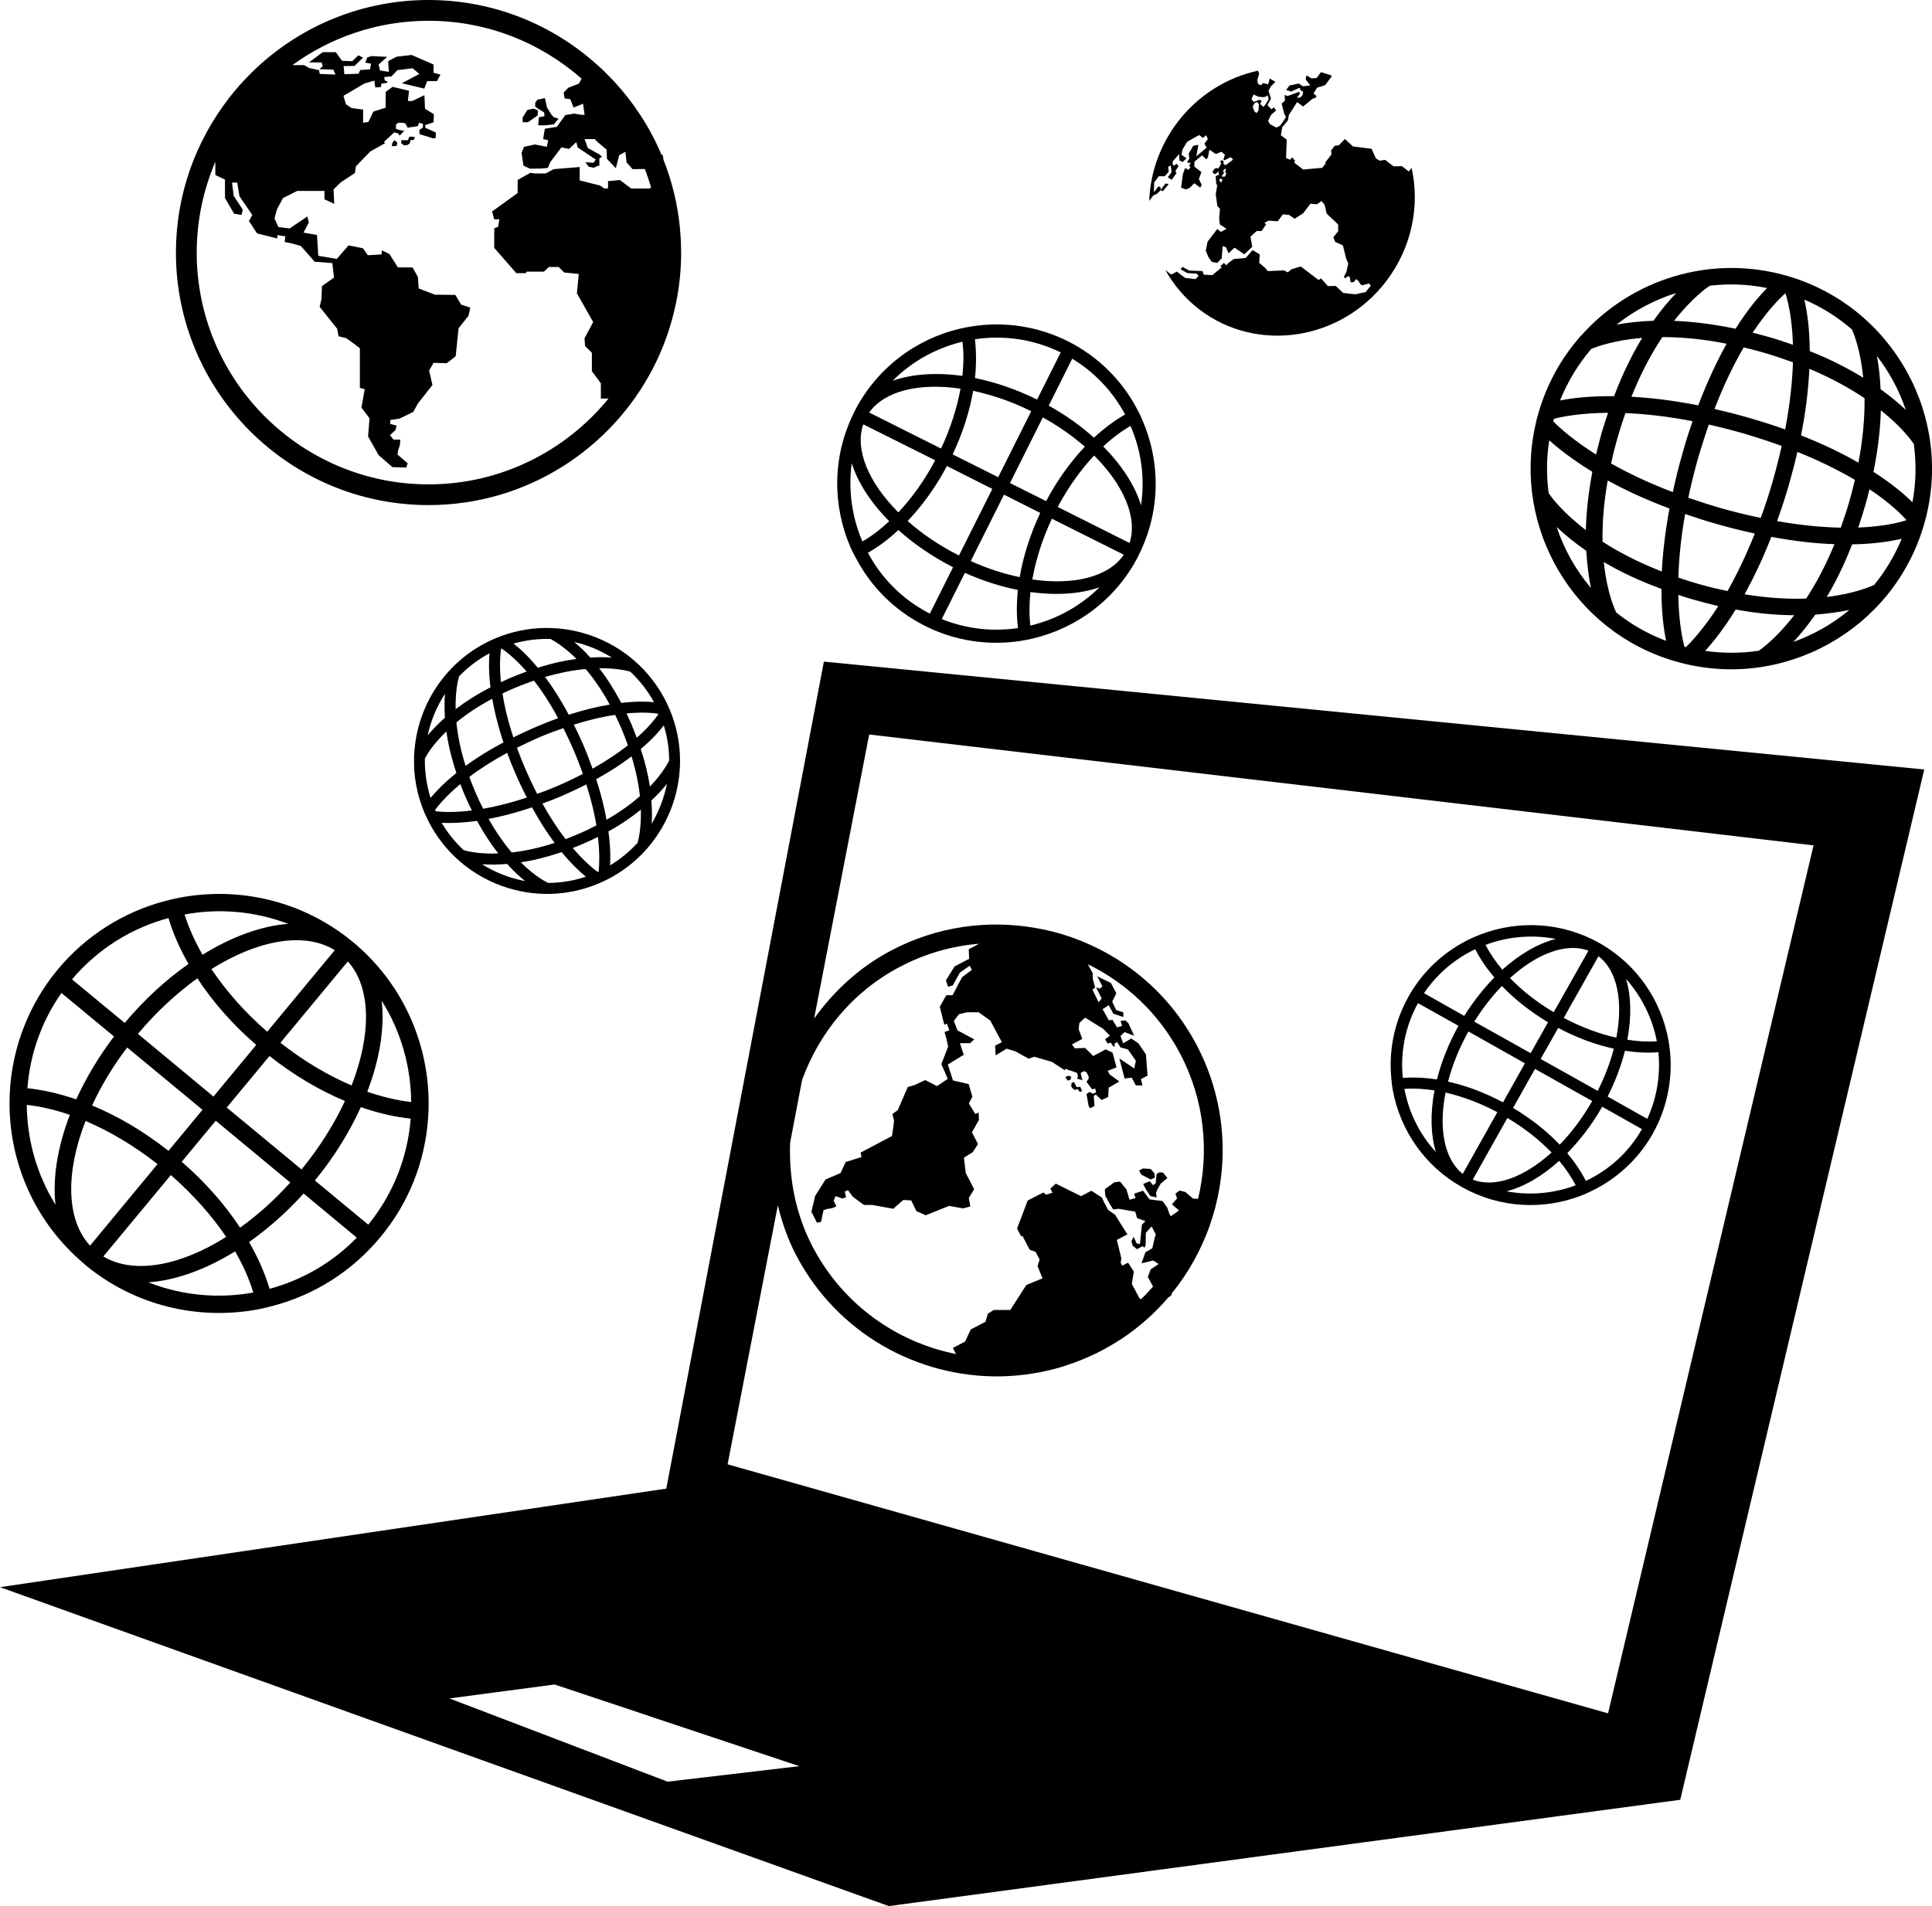 <?xml version="1.0" encoding="iso-8859-1"?>
<!-- Generator: Adobe Illustrator 16.0.0, SVG Export Plug-In . SVG Version: 6.00 Build 0)  -->
<!DOCTYPE svg PUBLIC "-//W3C//DTD SVG 1.1//EN" "http://www.w3.org/Graphics/SVG/1.1/DTD/svg11.dtd">
<svg version="1.1" id="Layer_1" xmlns="http://www.w3.org/2000/svg" xmlns:xlink="http://www.w3.org/1999/xlink" x="0px" y="0px"
	 width="29.652px" height="29.263px" viewBox="0 0 29.652 29.263" style="enable-background:new 0 0 29.652 29.263;"
	 xml:space="preserve">
<g>
	<path d="M10.226,22.853L10.226,22.853L0,24.366l13.642,4.896l12.146-1.632l3.745-15.817l-16.888-1.656L10.226,22.853z M12.31,16.58
		c0.262-0.719,0.769-1.352,1.497-1.735c0.391-0.207,0.806-0.323,1.221-0.357l-0.16,0.085l0.006,0.146l-0.224,0.118l-0.132,0.213
		l0.033,0.099l0.072-0.021l0.109-0.197l0.151-0.105l0.033,0.063l-0.151,0.114l-0.146,0.276l-0.095-0.001l-0.1,0.177l0.069,0.278
		l0.039-0.02l0.038,0.104l-0.074,0.026l0.025,0.087l0.031,0.136l-0.104,0.27l0.098,0.226l-0.165,0.112l-0.181-0.093l-0.161,0.076
		l-0.106,0.03l-0.154,0.354l-0.082,0.062c0,0,0.02,0.09,0.024,0.099S13.69,17.44,13.69,17.44l-0.482,0.255l0.015,0.067l-0.243,0.077
		L12.9,18.009l-0.229,0.098l-0.159,0.25l-0.059,0.244l0.085,0.169l0.063-0.012l0.038-0.179l0.056-0.02l0.076-0.011l0.066-0.029
		l-0.043-0.086l0.031-0.07l0.104,0.036l0.056-0.018l-0.019-0.089l0.048-0.021l0.076,0.102l0.169,0.125l0.133,0.001l0.317,0.058
		l0.154-0.135l0.122,0.006l0.079,0.165l0.144,0.063l0.358-0.143l0.217,0.038l0.109-0.03l-0.023-0.13l0.082-0.134l-0.129-0.249
		l-0.028-0.236l0.135-0.084l0.081-0.125l-0.093-0.18l0.107-0.189l-0.004-0.114l-0.052,0.021l-0.098-0.161l0.053-0.105l-0.056-0.192
		l-0.241-0.056l-0.079-0.245l0.244-0.149l-0.059-0.178l0.158-0.001l0.063-0.058l-0.258-0.138l-0.056-0.145l0.08-0.104l0.125-0.029
		l0.178,0.001l0.178,0.128l0.176,0.331l-0.103,0.052l0.007,0.15l0.169-0.103l0.132,0.04l0.207,0.114l0.086-0.03l0.271,0.079
		l0.199,0.13l0.005-0.024l0.183,0.063l0.012,0.054l-0.015,0.035l0.077,0.019l0.012,0.01l-0.02-0.055l-0.012-0.063l0.053-0.027
		l0.036,0.016l0.032,0.063l0.002,0.035l-0.034,0.05l0.02,0.028l0.004-0.003l0.002,0.009l0.06,0.081l0.047-0.011l0.015,0.055
		l-0.046,0.025l-0.056-0.029l-0.046,0.033l0.033,0.182c0,0,0,0-0.001,0l0.022,0.036l0.069-0.034l-0.011-0.154l0.031-0.023
		l0.088,0.084l0.102-0.046l0.008-0.143l0.163-0.095l-0.15-0.11l-0.028-0.054l0.135-0.052l-0.06-0.226l-0.106-0.051l-0.191,0.102
		l-0.126-0.124l-0.156,0.006l-0.045-0.06l0.159-0.085l-0.056-0.149l0.011-0.095l0.088-0.083l0.279,0.174l0.102,0.104l-0.075,0.055
		L17,16.021l0.045-0.017l0.047,0.065l0.017-0.006l-0.005-0.037l0.041-0.03l0.053,0.084l0.084,0.022l0.006,0.002l-0.002,0.001
		l0.026,0.007l0.121,0.173l-0.025,0.118l-0.228-0.154l0.08,0.308l0.109-0.013l0.063,0.118l0.102,0.002l-0.023-0.098l0.101-0.053
		l-0.024-0.325l-0.116-0.171l-0.109-0.075l-0.125,0.076l-0.041-0.115l0.063-0.058l0.147,0.056l-0.089-0.193l-0.046-0.044
		l-0.075,0.01l0.026,0.075l-0.078,0.024l-0.071-0.116l-0.056,0.006l-0.096-0.171c0,0,0.096-0.056,0.092-0.063
		c-0.004-0.008,0.074,0.134,0.074,0.134l0.154,0.05l-0.001-0.071l-0.111-0.036l-0.06-0.128l0.063-0.129L17.05,15.09l-0.211-0.102
		l0.081,0.154l-0.038,0.036l-0.059-0.02l0.085,0.171l-0.047,0.057l-0.095-0.193l0.042-0.033l-0.037-0.134l0.001-0.082l-0.075-0.141
		c0.584,0.286,1.088,0.752,1.414,1.37c0.376,0.712,0.451,1.505,0.277,2.23l-0.076-0.002l-0.121-0.102l-0.088-0.022l-0.063,0.048
		l0.026,0.072l-0.079,0.092l0.108,0.094l-0.127,0.089l-0.019-0.034l-0.036-0.102l-0.072-0.098l-0.198-0.025l-0.099-0.133
		l-0.137,0.045l0.02,0.068l-0.092,0.025l-0.047-0.16l-0.098-0.119l-0.088,0.012l-0.145,0.105l0.006,0.097l0.07,0.131l0.053,0.084
		l0.084-0.011l0.253,0.044l0.029,0.1l0.129,0.046L17.526,18.8l-0.03,0.298l-0.05-0.009l-0.048-0.102l-0.033,0.068l0.018,0.067
		l0.067,0.056l0.085-0.047l0.033,0.022l0.015-0.038l0.003-0.19l0.089-0.097l0.064,0.123l-0.019,0.058l-0.034,0.154l-0.107,0.062
		l-0.059,0.169l0.18-0.043l0.081,0.054l-0.122,0.083l-0.042,0.116l0.08,0.146c-0.058,0.067-0.118,0.132-0.183,0.194l-0.023-0.008
		l-0.12-0.225l0.031-0.191l-0.089-0.136l-0.089,0.046L17.2,19.386l0.01-0.068l-0.069-0.283l0.162-0.085l-0.191-0.303l-0.104-0.071
		l-0.067-0.125l-0.026-0.064l-0.165-0.107l-0.158,0.083l-0.389-0.192l-0.082,0.076l0.032,0.064l-0.099,0.03l-0.041-0.034
		l-0.24,0.123l-0.164,0.431l0.062,0.117l0.022-0.003l0.111,0.211l0.089,0.032l0.063,0.118l-0.032,0.101l0.076,0.188l-0.248,0.102
		l-0.246,0.383h-0.253l-0.091,0.057l-0.037,0.124l-0.226,0.119l-0.087,0.185l-0.188,0.099l0.05,0.093
		c-0.909-0.181-1.73-0.754-2.195-1.634c-0.271-0.514-0.373-1.068-0.352-1.612L12.31,16.58z M10.246,27.352l-3.348-1.278l1.614-0.214
		l3.756,1.254L10.246,27.352z M27.834,12.978L24.68,26.303L11.167,22.48l0.771-3.975c0.065,0.264,0.154,0.525,0.287,0.776
		c0.629,1.19,1.854,1.864,3.118,1.849c0.269-0.004,0.54-0.039,0.808-0.106c0.067-0.016,0.136-0.036,0.203-0.059
		c0.188-0.061,0.378-0.138,0.561-0.235c0.011-0.005,0.021-0.011,0.032-0.017c0.089-0.049,0.175-0.101,0.259-0.154
		c0.278-0.184,0.521-0.402,0.729-0.646l0.002,0.002l0.046-0.035l-0.002-0.021c0.257-0.313,0.452-0.669,0.586-1.044
		c0.008-0.025,0.017-0.051,0.024-0.074c0.023-0.071,0.045-0.143,0.063-0.214c0.209-0.807,0.129-1.693-0.289-2.486
		c-0.423-0.802-1.117-1.367-1.911-1.649c-0.183-0.065-0.374-0.115-0.568-0.147c-0.73-0.127-1.507-0.024-2.21,0.348
		c-0.488,0.257-0.878,0.622-1.181,1.043l0.845-4.36L27.834,12.978z"/>
	<polygon points="8.351,1.725 8.358,1.783 8.271,1.801 8.26,1.924 8.364,1.924 8.5,1.909 8.572,1.824 8.496,1.797 8.455,1.748 
		8.394,1.648 8.364,1.506 8.247,1.531 8.214,1.58 8.214,1.637 8.271,1.677 	"/>
	<polygon points="8.251,1.772 8.258,1.696 8.188,1.667 8.093,1.688 8.022,1.803 8.022,1.876 8.104,1.876 	"/>
	<path d="M6.283,2.099L6.26,2.152H6.159v0.055h0.024c0,0,0.001,0.01,0.004,0.024L6.25,2.227l0.038-0.023L6.3,2.152l0.049-0.004
		l0.021-0.042L6.322,2.098L6.283,2.099z"/>
	<polygon points="6.02,2.195 6.015,2.245 6.089,2.24 6.097,2.188 6.054,2.152 	"/>
	<polygon points="17.646,18.133 17.545,18.177 17.587,18.258 17.655,18.361 17.752,18.383 17.743,18.311 17.765,18.258 
		17.817,18.167 17.917,18.085 17.85,18.002 17.797,17.997 17.752,18.021 17.745,18.081 17.738,18.165 17.696,18.195 	"/>
	<polygon points="17.66,18.107 17.725,18.079 17.718,18.014 17.66,17.946 17.541,17.938 17.483,17.969 17.517,18.033 	"/>
	<path d="M16.434,16.664l0.03,0.048l0.035,0.02l0.043-0.012l0.024,0.038l0.041-0.002l-0.012-0.041l-0.018-0.031l-0.052,0.006
		l-0.043-0.081l-0.043,0.023l0.012,0.019C16.452,16.65,16.444,16.656,16.434,16.664z"/>
	<polygon points="16.431,16.574 16.44,16.525 16.393,16.516 16.351,16.534 16.386,16.59 	"/>
	<path d="M1.302,19.413c0.002,0.001,0.003,0.001,0.003,0.001c0.002,0.002,0.003,0.003,0.004,0.005
		c0.764,0.632,1.737,0.851,2.645,0.683c0.084-0.017,0.166-0.035,0.248-0.058c0.62-0.167,1.198-0.521,1.638-1.054
		c0.441-0.531,0.681-1.162,0.729-1.805c0.007-0.085,0.01-0.169,0.01-0.253c-0.003-0.924-0.399-1.837-1.164-2.472
		c0,0-0.001-0.002-0.003-0.002c0,0-0.001-0.001-0.003-0.002c-0.002-0.003-0.005-0.005-0.008-0.007
		c-0.763-0.624-1.729-0.838-2.63-0.671c-0.083,0.015-0.165,0.034-0.249,0.057c-0.62,0.167-1.197,0.52-1.638,1.051
		c-0.439,0.532-0.679,1.165-0.729,1.807c-0.006,0.084-0.009,0.17-0.009,0.254c0.003,0.916,0.394,1.825,1.149,2.458
		C1.297,19.408,1.3,19.411,1.302,19.413z M1.586,19.289l1.036-1.25c0.342,0.299,0.629,0.623,0.849,0.95
		C2.762,19.436,2.052,19.568,1.586,19.289z M3.48,17.003l0.656-0.791c0.376,0.296,0.77,0.528,1.158,0.69
		c-0.164,0.352-0.387,0.71-0.666,1.051L3.48,17.003z M4.455,18.154c-0.243,0.271-0.505,0.502-0.77,0.693
		c-0.232-0.353-0.533-0.697-0.896-1.012l0.522-0.63L4.455,18.154z M3.276,16.834l-1.159-0.962c0.283-0.339,0.596-0.625,0.912-0.853
		c0.234,0.356,0.537,0.707,0.904,1.022L3.276,16.834z M3.108,17.037l-0.522,0.631c-0.38-0.3-0.779-0.535-1.173-0.697
		c0.138-0.298,0.318-0.6,0.539-0.89L3.108,17.037z M2.277,19.686c0.414-0.028,0.875-0.193,1.331-0.475
		c0.123,0.212,0.218,0.427,0.28,0.632C3.354,19.939,2.795,19.891,2.277,19.686z M4.138,19.786c-0.07-0.233-0.176-0.476-0.315-0.718
		c0.29-0.205,0.573-0.454,0.837-0.745L5.476,19C5.099,19.388,4.634,19.651,4.138,19.786z M5.652,18.801l-0.819-0.678
		c0.298-0.364,0.533-0.747,0.705-1.127c0.263,0.093,0.521,0.151,0.765,0.177C6.258,17.75,6.044,18.32,5.652,18.801z M5.858,15.363
		c0.296,0.47,0.448,1.01,0.453,1.555c-0.213-0.024-0.44-0.078-0.674-0.158C5.829,16.259,5.906,15.774,5.858,15.363z M5.396,16.664
		c-0.363-0.155-0.735-0.375-1.092-0.656l1.035-1.249C5.7,15.163,5.7,15.885,5.396,16.664z M5.138,14.587l-1.037,1.252
		c-0.347-0.302-0.635-0.631-0.856-0.962C3.958,14.43,4.673,14.299,5.138,14.587z M4.423,14.183
		c-0.409,0.031-0.864,0.195-1.314,0.474c-0.121-0.209-0.214-0.418-0.276-0.618C3.36,13.941,3.91,13.987,4.423,14.183z M2.586,14.094
		c0.067,0.229,0.172,0.468,0.307,0.704c-0.343,0.241-0.676,0.544-0.979,0.906l-0.809-0.669C1.505,14.562,2.025,14.245,2.586,14.094z
		 M0.943,15.244l0.807,0.668c-0.24,0.315-0.433,0.643-0.58,0.965c-0.259-0.088-0.511-0.146-0.749-0.171
		C0.459,16.196,0.631,15.689,0.943,15.244z M0.852,18.495c-0.289-0.466-0.436-0.997-0.441-1.533
		c0.209,0.022,0.433,0.075,0.661,0.153C0.883,17.609,0.805,18.088,0.852,18.495z M1.313,17.209c0.367,0.155,0.744,0.379,1.105,0.662
		l-1.036,1.252C1.012,18.721,1.006,17.995,1.313,17.209z"/>
	<path d="M13.142,8.577C13.37,9.009,13.729,9.374,14.2,9.61c0.468,0.235,0.979,0.303,1.46,0.23c0.063-0.011,0.127-0.022,0.19-0.037
		c0.677-0.16,1.283-0.604,1.623-1.271c0.001-0.004,0.001-0.006,0.002-0.008s0.001-0.003,0.003-0.003l0.001-0.004
		c0.337-0.673,0.333-1.432,0.052-2.072c-0.024-0.06-0.053-0.118-0.084-0.174c-0.229-0.431-0.59-0.798-1.059-1.033
		c-0.47-0.234-0.979-0.303-1.461-0.229c-0.064,0.01-0.128,0.021-0.19,0.036c-0.682,0.159-1.291,0.611-1.629,1.284v0.003
		c-0.001,0-0.001,0.001-0.003,0.002c0,0.002-0.002,0.005-0.002,0.008c-0.333,0.672-0.326,1.423-0.049,2.062
		C13.081,8.463,13.109,8.52,13.142,8.577z M13.321,8.486c0.158-0.089,0.315-0.207,0.467-0.349c0.237,0.213,0.52,0.407,0.839,0.571
		l-0.356,0.712C13.851,9.206,13.528,8.875,13.321,8.486z M13.93,7.998c0.223-0.232,0.43-0.517,0.603-0.844l0.697,0.352l-0.512,1.022
		C14.417,8.376,14.152,8.195,13.93,7.998z M14.454,9.504l0.355-0.71c0.274,0.123,0.549,0.21,0.813,0.263
		c-0.021,0.207-0.021,0.402,0.002,0.585C15.239,9.699,14.835,9.658,14.454,9.504z M15.65,8.86c-0.244-0.051-0.497-0.132-0.751-0.247
		l0.51-1.019l0.556,0.28C15.81,8.207,15.704,8.542,15.65,8.86z M15.501,7.416l0.504-1.008c0.243,0.134,0.458,0.287,0.645,0.449
		c-0.22,0.233-0.424,0.514-0.594,0.836L15.501,7.416z M15.814,9.604c-0.019-0.159-0.018-0.333,0.001-0.515
		c0.398,0.055,0.766,0.03,1.06-0.073C16.579,9.309,16.211,9.509,15.814,9.604z M15.844,8.896c0.052-0.298,0.152-0.616,0.3-0.933
		l1.104,0.553C17.015,8.859,16.478,8.987,15.844,8.896z M17.336,8.336l-1.102-0.553c0.162-0.306,0.354-0.571,0.558-0.79
		C17.242,7.442,17.464,7.944,17.336,8.336z M17.512,7.757c-0.092-0.303-0.293-0.613-0.58-0.904c0.137-0.127,0.279-0.233,0.419-0.314
		C17.516,6.917,17.575,7.34,17.512,7.757z M16.456,5.507c0.353,0.213,0.627,0.512,0.812,0.856c-0.162,0.092-0.321,0.212-0.479,0.356
		c-0.199-0.18-0.433-0.347-0.693-0.492L16.456,5.507z M16.28,5.41l-0.363,0.724c-0.318-0.157-0.643-0.268-0.953-0.33
		c0.022-0.211,0.021-0.41-0.001-0.596C15.397,5.143,15.856,5.203,16.28,5.41z M14.936,6c0.289,0.062,0.592,0.164,0.891,0.313
		L15.32,7.326l-0.699-0.35C14.777,6.647,14.881,6.314,14.936,6z M14.772,5.246c0.02,0.16,0.019,0.338-0.002,0.525
		c-0.403-0.057-0.774-0.03-1.07,0.075C13.996,5.547,14.371,5.342,14.772,5.246z M14.742,5.967c-0.054,0.294-0.152,0.606-0.299,0.919
		L13.34,6.333C13.579,5.998,14.112,5.874,14.742,5.967z M13.249,6.514l1.104,0.552c-0.163,0.31-0.358,0.579-0.565,0.8
		C13.334,7.412,13.115,6.906,13.249,6.514z M13.072,7.111c0.094,0.298,0.293,0.606,0.576,0.891c-0.136,0.127-0.274,0.231-0.412,0.31
		C13.075,7.939,13.017,7.522,13.072,7.111z"/>
	<path d="M21.377,16.739c0.112,0.604,0.482,1.16,1.061,1.485c0,0,0.001,0,0.002,0c0,0,0,0,0.002,0.002
		c0.002,0,0.003,0.002,0.007,0.004c0.574,0.319,1.234,0.346,1.808,0.129c0.053-0.021,0.105-0.043,0.156-0.068
		c0.388-0.184,0.726-0.484,0.953-0.886c0.225-0.402,0.308-0.847,0.264-1.273c-0.006-0.057-0.015-0.112-0.024-0.169
		c-0.111-0.602-0.478-1.153-1.048-1.48c-0.002-0.001-0.004-0.002-0.007-0.002c0-0.002-0.002-0.002-0.002-0.002
		c-0.001,0-0.001-0.002-0.002-0.002c-0.578-0.324-1.244-0.352-1.82-0.133c-0.052,0.02-0.104,0.042-0.155,0.065
		c-0.389,0.186-0.727,0.484-0.953,0.888c-0.226,0.402-0.308,0.846-0.264,1.273C21.359,16.628,21.367,16.684,21.377,16.739z
		 M21.555,16.716c0.142-0.01,0.3-0.001,0.461,0.024c-0.066,0.353-0.059,0.679,0.021,0.945
		C21.786,17.411,21.621,17.074,21.555,16.716z M22.186,16.773c0.258,0.059,0.527,0.159,0.795,0.301l-0.531,0.947
		C22.165,17.797,22.078,17.323,22.186,16.773z M23.646,16.257l0.269-0.477c0.286,0.153,0.577,0.259,0.854,0.319
		c-0.055,0.211-0.138,0.43-0.248,0.648L23.646,16.257z M24.437,16.903c-0.148,0.259-0.317,0.483-0.499,0.67
		c-0.195-0.206-0.437-0.398-0.716-0.564l0.337-0.599L24.437,16.903z M23.492,16.168l-0.865-0.484
		c0.129-0.207,0.273-0.391,0.424-0.547c0.195,0.203,0.434,0.393,0.708,0.557L23.492,16.168z M23.404,16.324l-0.336,0.599
		c-0.283-0.151-0.569-0.257-0.844-0.318c0.066-0.251,0.169-0.511,0.313-0.77L23.404,16.324z M22.604,18.109l0.531-0.946
		c0.266,0.157,0.493,0.339,0.678,0.53C23.396,18.072,22.942,18.243,22.604,18.109z M23.121,18.289
		c0.267-0.068,0.546-0.23,0.809-0.468c0.104,0.124,0.189,0.251,0.254,0.375C23.85,18.322,23.481,18.356,23.121,18.289z
		 M24.339,18.129c-0.071-0.142-0.168-0.285-0.285-0.426c0.196-0.2,0.381-0.438,0.536-0.713l0.61,0.344
		C24.995,17.695,24.69,17.964,24.339,18.129z M25.429,15.986c-0.141,0.01-0.294,0.001-0.453-0.024
		c0.066-0.347,0.059-0.669-0.019-0.933C25.2,15.303,25.361,15.634,25.429,15.986z M25.453,16.153
		c0.033,0.342-0.02,0.696-0.171,1.024l-0.608-0.343c0.119-0.235,0.207-0.474,0.266-0.703C25.119,16.158,25.292,16.167,25.453,16.153
		z M24.807,15.93c-0.261-0.058-0.536-0.16-0.807-0.303l0.533-0.947C24.825,14.9,24.914,15.377,24.807,15.93z M24.379,14.595
		l-0.533,0.944c-0.26-0.154-0.487-0.334-0.671-0.524C23.589,14.639,24.039,14.467,24.379,14.595z M23.878,14.414
		c-0.27,0.07-0.553,0.232-0.821,0.473c-0.104-0.125-0.191-0.254-0.258-0.381C23.138,14.378,23.513,14.344,23.878,14.414z
		 M22.642,14.572c0.073,0.146,0.173,0.292,0.293,0.434c-0.166,0.17-0.322,0.367-0.462,0.59l-0.618-0.349
		C22.059,14.948,22.33,14.719,22.642,14.572z M21.763,15.4l0.621,0.348c-0.151,0.275-0.263,0.554-0.33,0.824
		c-0.185-0.029-0.36-0.036-0.524-0.024C21.491,16.163,21.563,15.764,21.763,15.4z"/>
	<path d="M25.717,10.154c1.633,0.471,3.344-0.475,3.814-2.106c0.472-1.63-0.475-3.343-2.106-3.814
		c-1.176-0.338-2.395,0.058-3.158,0.919c-0.008,0.004-0.015,0.006-0.017,0.008l0.003,0.006c-0.289,0.328-0.512,0.725-0.641,1.174
		c-0.021,0.067-0.036,0.132-0.05,0.199C23.219,8.108,24.151,9.703,25.717,10.154z M24.796,9.395l0.005-0.002
		c-0.002-0.006-0.135-0.265-0.186-0.765c0.242,0.144,0.536,0.285,0.885,0.413c-0.002,0.36,0.036,0.627,0.071,0.797
		C25.283,9.73,25.023,9.579,24.796,9.395z M25.505,8.774c-0.369-0.145-0.67-0.303-0.909-0.458c-0.005-0.267,0.015-0.579,0.079-0.94
		c0.26,0.143,0.572,0.29,0.948,0.431C25.555,8.173,25.519,8.497,25.505,8.774z M25.674,7.555c-0.379-0.144-0.692-0.295-0.947-0.44
		c0.028-0.132,0.062-0.268,0.103-0.409c0.037-0.129,0.076-0.25,0.117-0.364c0.29,0.011,0.636,0.048,1.03,0.124
		c-0.051,0.148-0.101,0.302-0.147,0.469C25.766,7.152,25.716,7.359,25.674,7.555z M27.186,8.242
		c0.371,0.069,0.693,0.103,0.969,0.112c-0.138,0.336-0.287,0.611-0.434,0.835c-0.267,0.01-0.583-0.007-0.945-0.065
		C26.91,8.879,27.051,8.588,27.186,8.242z M26.513,9.074c-0.145-0.031-0.291-0.065-0.448-0.11c-0.106-0.03-0.209-0.063-0.306-0.097
		c0.008-0.275,0.038-0.601,0.104-0.976c0.145,0.05,0.295,0.099,0.455,0.145c0.217,0.063,0.422,0.113,0.614,0.155
		C26.793,8.542,26.648,8.836,26.513,9.074z M27.023,7.951c-0.198-0.042-0.41-0.092-0.636-0.157
		c-0.168-0.049-0.324-0.102-0.475-0.152c0.041-0.2,0.094-0.413,0.158-0.639c0.052-0.173,0.104-0.332,0.156-0.485
		c0.171,0.038,0.346,0.083,0.532,0.136c0.212,0.063,0.405,0.126,0.587,0.192c-0.037,0.167-0.081,0.342-0.134,0.529
		C27.152,7.582,27.09,7.771,27.023,7.951z M26.829,6.411c-0.179-0.052-0.35-0.095-0.515-0.133c0.148-0.384,0.303-0.696,0.448-0.945
		c0.096,0.023,0.195,0.048,0.297,0.078c0.165,0.047,0.314,0.099,0.459,0.151c-0.009,0.285-0.043,0.63-0.119,1.031
		C27.224,6.53,27.033,6.469,26.829,6.411z M26.064,6.223c-0.39-0.077-0.731-0.117-1.025-0.132c0.149-0.375,0.315-0.676,0.474-0.916
		c0.279,0,0.608,0.026,0.987,0.102C26.357,5.533,26.208,5.846,26.064,6.223z M25.852,9.929c-0.027-0.103-0.087-0.372-0.094-0.796
		c0.076,0.024,0.153,0.05,0.236,0.073c0.131,0.038,0.256,0.069,0.378,0.099c-0.216,0.335-0.4,0.536-0.497,0.629
		C25.867,9.933,25.858,9.931,25.852,9.929z M26.994,9.99c-0.269,0.04-0.546,0.042-0.824,0.002c0.122-0.133,0.288-0.34,0.469-0.635
		c0.337,0.063,0.636,0.086,0.898,0.088C27.279,9.778,27.063,9.942,26.994,9.99z M27.525,9.855c0.102-0.11,0.217-0.25,0.336-0.419
		c0.203-0.016,0.379-0.042,0.523-0.072C28.13,9.576,27.838,9.742,27.525,9.855z M28.765,8.979c-0.068,0.032-0.314,0.135-0.728,0.186
		c0.133-0.224,0.267-0.492,0.389-0.808c0.352-0.006,0.604-0.049,0.761-0.086C29.08,8.529,28.937,8.769,28.765,8.979z M29.25,6.293
		c-0.102-0.097-0.229-0.204-0.387-0.318c-0.009-0.196-0.029-0.367-0.057-0.511C28.998,5.713,29.149,5.994,29.25,6.293z
		 M28.867,6.299c0.32,0.254,0.471,0.464,0.506,0.518c0.04,0.291,0.035,0.594-0.021,0.894c-0.118-0.118-0.311-0.283-0.598-0.467
		C28.825,6.888,28.86,6.572,28.867,6.299z M28.692,7.51c0.321,0.214,0.496,0.393,0.569,0.475c-0.063,0.022-0.309,0.097-0.741,0.114
		c0.036-0.106,0.071-0.216,0.104-0.329C28.651,7.679,28.672,7.595,28.692,7.51z M28.424,5.059c0.038,0.084,0.132,0.333,0.173,0.74
		c-0.228-0.14-0.496-0.28-0.821-0.409c-0.002-0.363-0.045-0.627-0.083-0.79C27.964,4.716,28.21,4.872,28.424,5.059z M27.77,5.661
		c0.344,0.146,0.622,0.302,0.847,0.452c0.003,0.277-0.021,0.607-0.094,0.99c-0.238-0.138-0.531-0.281-0.881-0.419
		C27.72,6.293,27.756,5.953,27.77,5.661z M28.469,7.367c-0.025,0.106-0.054,0.217-0.086,0.332c-0.041,0.143-0.087,0.274-0.131,0.401
		C27.979,8.096,27.655,8.067,27.274,8c0.062-0.174,0.123-0.355,0.181-0.555c0.051-0.179,0.095-0.347,0.131-0.508
		C27.942,7.081,28.235,7.229,28.469,7.367z M27.402,4.502c0.022,0.065,0.102,0.328,0.116,0.791c-0.125-0.044-0.253-0.087-0.39-0.125
		c-0.077-0.022-0.152-0.041-0.228-0.061C27.127,4.764,27.316,4.578,27.402,4.502z M26.242,4.386
		c0.287-0.034,0.583-0.024,0.879,0.036c-0.122,0.123-0.295,0.324-0.484,0.625c-0.353-0.074-0.667-0.111-0.944-0.121
		C25.983,4.557,26.215,4.404,26.242,4.386z M25.727,4.498c-0.104,0.107-0.225,0.25-0.35,0.426c-0.222,0.008-0.41,0.031-0.567,0.06
		C25.083,4.767,25.395,4.602,25.727,4.498z M24.422,5.357c0.102-0.043,0.365-0.135,0.782-0.17c-0.147,0.243-0.297,0.539-0.431,0.895
		c-0.374-0.004-0.651,0.03-0.83,0.066C24.062,5.854,24.225,5.588,24.422,5.357z M23.85,6.429c0.116-0.03,0.396-0.088,0.83-0.092
		c-0.032,0.095-0.063,0.192-0.095,0.297c-0.033,0.118-0.062,0.232-0.089,0.344c-0.345-0.218-0.555-0.405-0.657-0.51
		C23.842,6.455,23.846,6.442,23.85,6.429z M23.778,6.76c0.14,0.126,0.355,0.295,0.661,0.483c-0.063,0.334-0.093,0.632-0.1,0.895
		c-0.355-0.271-0.525-0.499-0.57-0.567C23.733,7.307,23.734,7.033,23.778,6.76z M24.346,8.456c0.013,0.227,0.04,0.417,0.072,0.571
		c-0.234-0.276-0.412-0.594-0.526-0.936C24.008,8.201,24.157,8.326,24.346,8.456z"/>
	<path d="M7.59,9.805c-0.745,0.321-1.203,1.035-1.234,1.797c-0.002,0.006-0.005,0.009-0.006,0.012l0.006,0.003
		c-0.012,0.289,0.041,0.586,0.163,0.87c0.019,0.042,0.038,0.082,0.058,0.123c0.483,0.948,1.631,1.374,2.623,0.948
		c1.035-0.443,1.516-1.646,1.072-2.68C9.828,9.843,8.625,9.362,7.59,9.805z M8.729,10.972c-0.125-0.234-0.247-0.424-0.363-0.579
		c0.237-0.069,0.446-0.107,0.623-0.122c0.119,0.14,0.246,0.32,0.369,0.546C9.178,10.846,8.968,10.896,8.729,10.972z M8.8,11.506
		c0.057,0.132,0.103,0.254,0.146,0.374c-0.12,0.063-0.249,0.126-0.392,0.187c-0.108,0.046-0.21,0.086-0.31,0.12
		c-0.062-0.12-0.123-0.249-0.186-0.394c-0.046-0.108-0.086-0.213-0.124-0.313c0.103-0.051,0.212-0.104,0.331-0.156
		c0.133-0.057,0.26-0.104,0.381-0.146C8.697,11.279,8.748,11.387,8.8,11.506z M8.566,11.026c-0.116,0.041-0.238,0.089-0.367,0.145
		c-0.115,0.05-0.22,0.099-0.32,0.149c-0.085-0.259-0.138-0.484-0.167-0.674c0.059-0.028,0.12-0.056,0.185-0.084
		C8,10.519,8.1,10.481,8.195,10.449C8.312,10.598,8.438,10.789,8.566,11.026z M7.904,11.859c0.06,0.139,0.121,0.267,0.182,0.385
		c-0.255,0.084-0.479,0.139-0.67,0.172c-0.041-0.081-0.081-0.162-0.12-0.254c-0.035-0.081-0.064-0.16-0.093-0.235
		c0.152-0.117,0.348-0.242,0.581-0.37C7.819,11.655,7.859,11.755,7.904,11.859z M8.165,12.394c0.119,0.217,0.236,0.399,0.348,0.546
		c-0.25,0.081-0.472,0.126-0.66,0.147c-0.113-0.135-0.235-0.303-0.354-0.515C7.691,12.535,7.914,12.48,8.165,12.394z M8.325,12.336
		c0.096-0.034,0.191-0.071,0.294-0.115c0.139-0.061,0.264-0.119,0.379-0.179c0.077,0.237,0.125,0.448,0.156,0.629
		c-0.086,0.045-0.178,0.09-0.276,0.131c-0.067,0.029-0.134,0.056-0.197,0.081C8.568,12.736,8.448,12.557,8.325,12.336z
		 M8.954,11.439c-0.049-0.113-0.098-0.217-0.147-0.314C9.051,11.048,9.263,11,9.441,10.974c0.032,0.065,0.063,0.136,0.095,0.207
		c0.039,0.091,0.071,0.178,0.101,0.261c-0.141,0.111-0.319,0.233-0.542,0.359C9.053,11.685,9.008,11.565,8.954,11.439z
		 M9.616,10.953c0.253-0.025,0.418-0.008,0.491,0.006c-0.023,0.037-0.119,0.177-0.334,0.367c-0.025-0.067-0.054-0.138-0.083-0.211
		C9.665,11.059,9.641,11.006,9.616,10.953z M10.038,10.78c-0.111-0.012-0.279-0.015-0.503,0.011
		c-0.113-0.213-0.227-0.39-0.339-0.532c0.271-0.003,0.437,0.04,0.478,0.053C9.815,10.444,9.94,10.602,10.038,10.78z M9.391,10.096
		c-0.095-0.008-0.203-0.01-0.331-0.001C8.973,9.997,8.889,9.919,8.813,9.856C9.018,9.902,9.213,9.984,9.391,10.096z M8.448,9.809
		c0.055,0.028,0.208,0.116,0.4,0.307c-0.175,0.023-0.372,0.064-0.594,0.136C8.101,10.065,7.971,9.949,7.881,9.88
		C8.07,9.827,8.26,9.804,8.448,9.809z M7.691,9.953c0.039,0.023,0.189,0.125,0.392,0.356C8,10.339,7.918,10.372,7.831,10.407
		c-0.05,0.023-0.096,0.044-0.143,0.066C7.661,10.202,7.68,10.027,7.691,9.953z M7.727,11.397c-0.232,0.124-0.423,0.245-0.581,0.36
		c-0.081-0.253-0.122-0.477-0.141-0.667c0.142-0.117,0.321-0.241,0.55-0.363C7.588,10.92,7.642,11.143,7.727,11.397z M7.048,10.381
		c0.134-0.139,0.288-0.258,0.465-0.352c-0.011,0.114-0.014,0.291,0.015,0.523c-0.213,0.11-0.39,0.224-0.535,0.335
		C6.986,10.576,7.041,10.399,7.048,10.381z M6.829,10.652c-0.008,0.102-0.009,0.224-0.001,0.367
		c-0.109,0.096-0.195,0.188-0.264,0.27C6.613,11.062,6.703,10.846,6.829,10.652z M6.521,11.643c0.035-0.066,0.13-0.222,0.33-0.414
		c0.026,0.186,0.074,0.399,0.154,0.638c-0.193,0.155-0.321,0.289-0.397,0.383C6.546,12.05,6.517,11.844,6.521,11.643z M6.678,12.433
		c0.047-0.064,0.166-0.212,0.387-0.396c0.024,0.063,0.048,0.125,0.077,0.19c0.032,0.075,0.065,0.146,0.1,0.215
		c-0.269,0.034-0.455,0.024-0.553,0.013C6.686,12.449,6.682,12.44,6.678,12.433z M6.779,12.632c0.126,0.006,0.308,0.003,0.542-0.03
		c0.108,0.197,0.219,0.363,0.326,0.5c-0.297,0.012-0.479-0.035-0.531-0.051C6.986,12.93,6.872,12.789,6.779,12.632z M7.397,13.267
		c0.106,0.008,0.234,0.009,0.387-0.004c0.1,0.113,0.195,0.198,0.276,0.263C7.824,13.482,7.601,13.395,7.397,13.267z M8.408,13.555
		l0.001-0.004c-0.003,0-0.18-0.077-0.415-0.313c0.184-0.026,0.395-0.079,0.627-0.156c0.15,0.183,0.282,0.305,0.371,0.377
		C8.8,13.523,8.603,13.554,8.408,13.555z M9.188,13.379c-0.004,0.003-0.01,0.005-0.013,0.008c-0.058-0.042-0.202-0.154-0.384-0.369
		c0.051-0.02,0.101-0.039,0.153-0.062c0.082-0.035,0.16-0.071,0.233-0.108C9.208,13.111,9.197,13.291,9.188,13.379z M9.15,11.963
		c0.219-0.122,0.398-0.239,0.543-0.351c0.07,0.229,0.11,0.435,0.128,0.61c-0.131,0.118-0.301,0.241-0.512,0.363
		C9.276,12.404,9.227,12.195,9.15,11.963z M9.786,12.938c-0.122,0.134-0.262,0.25-0.423,0.347c0.008-0.12,0.006-0.294-0.025-0.522
		c0.199-0.108,0.361-0.223,0.498-0.333C9.843,12.71,9.801,12.885,9.786,12.938z M10.002,12.646c0.006-0.099,0.006-0.219-0.005-0.357
		c0.1-0.092,0.177-0.179,0.239-0.255C10.193,12.25,10.112,12.457,10.002,12.646z M9.975,12.076c-0.026-0.171-0.07-0.363-0.141-0.577
		c0.179-0.15,0.289-0.278,0.354-0.363c0.055,0.179,0.082,0.36,0.082,0.54C10.247,11.723,10.164,11.877,9.975,12.076z"/>
	<path d="M17.75,2.979l0.066-0.059l0.032,0.015l0.088-0.107L17.89,2.815l-0.076,0.098L17.81,2.872l-0.03-0.011L17.71,2.952
		l0.004-0.151l0.071-0.095h0.091l0.061-0.069L17.929,2.56l0.04-0.02l0.012,0.104c0,0-0.063,0.085-0.06,0.081
		c0.004-0.004,0.062,0.036,0.062,0.036l0.074-0.104l-0.018-0.032l0.05-0.073l-0.034-0.039l-0.038,0.035l-0.023-0.04l0.013-0.039
		l0.09-0.105l0.006,0.102l0.049,0.02l0.059-0.055l-0.078-0.055l0.017-0.082l0.069-0.117l0.185-0.104l0.058,0.044l0.05-0.041
		l0.026,0.06l-0.053,0.07l0.035,0.06l-0.159,0.134l0.031-0.177L18.313,2.24l-0.069,0.118l0.002,0.017l0.001,0.005l0.007,0.056
		l-0.035,0.053l0.028,0.016l0.021-0.012l0.007,0.007L18.25,2.545l0.021,0.021l-0.029,0.041L18.19,2.579l-0.034,0.09L18.127,2.88
		l0.072,0.028l0.057-0.022l0.074-0.073l0.091,0.068l0.023-0.043L18.4,2.749l0.039-0.108L18.33,2.558l0.002-0.076l0.118-0.098
		l0.064,0.063l0.025-0.032l0.023-0.117l0.099,0.067l0.084-0.035L18.8,2.375l-0.024,0.076l0.021,0.009l0.088-0.047l0.038,0.03
		l-0.014,0.022h-0.002l-0.098,0.071l-0.031-0.019l0.002-0.04l-0.025-0.02l-0.03,0.022l0.019,0.027l-0.03,0.055l-0.005,0.005
		l0.002,0.002l-0.012,0.019l-0.038-0.007l-0.021,0.012l-0.027,0.037l0.001,0.025l0.03,0.021l0.032-0.021l0.028-0.028L18.7,2.637
		l0.009,0.051l-0.024,0.001L18.658,2.71l0.01,0.125l0.016-0.004l-0.025,0.151l0.025,0.182l0.04,0.041l-0.013,0.152l0.011,0.088
		l0.103,0.068l-0.086,0.047l-0.057-0.044l-0.149,0.195l-0.027,0.14l0.045,0.104L18.6,4.02l0.082,0.016l0.069-0.071l0.015-0.189
		l0.05,0.021l0.04,0.092l0.09-0.087l0.151,0.102l0.122-0.115l-0.027-0.156l0.096-0.087l0.075,0.001l0.069-0.103l-0.026-0.024
		l0.066-0.033l0.138,0.01L19.69,3.29l0.095,0.01l0.084,0.058l0.132-0.084l0.111-0.146l0.101,0.008l0.069-0.049l0.047,0.054
		l0.033,0.139l0.176,0.166l0.001,0.102l-0.075,0.094l0.028,0.071l0.119,0.055l0.049,0.199l0.033,0.078l-0.029,0.133l-0.04,0.073
		l0.024,0.021l0.048-0.036l0.024,0.028l0.007,0.068h0.049l0.039-0.048l0.034,0.03l0.025,0.04l0.026,0.026l0.114-0.028l0.024,0.034
		l-0.077,0.097l-0.159,0.035l-0.187-0.021L20.5,4.39l-0.119,0.002l-0.108-0.12l-0.035,0.027l-0.274-0.208
		c0,0-0.146,0.041-0.149,0.047c-0.005,0.006-0.051,0.043-0.051,0.043l-0.058-0.03l-0.248,0.011l-0.045-0.054l-0.087-0.072
		l0.008-0.131L19.224,3.84l-0.106,0.12l-0.184,0.017l-0.074,0.055l-0.042,0.04l-0.034-0.036L18.73,4.088l0.021,0.017l-0.144,0.118
		l-0.13-0.006l-0.024-0.056l-0.199-0.007l-0.106-0.057l-0.029,0.037l0.104,0.058l0.143,0.009l0.031,0.034l-0.05,0.05l-0.158-0.019
		l-0.127-0.096l-0.085,0.045l-0.091-0.069c0.129,0.231,0.305,0.44,0.526,0.608c0.884,0.672,2.17,0.475,2.865-0.439
		c0.394-0.519,0.517-1.158,0.388-1.738l-0.042,0.056l-0.107-0.082l-0.129,0.002l-0.129-0.099l-0.083,0.013l-0.058-0.035
		l-0.066-0.148l-0.286-0.036l-0.124-0.114L20.55,2.229L20.482,2.24L20.43,2.31l0.005,0.062l-0.096,0.123l0.008,0.013l-0.052,0.068
		L20,2.603l-0.135-0.105l0.01-0.034l-0.044-0.049l-0.028,0.037l-0.065-0.025l0.011-0.282l-0.09-0.068l0.021-0.126l0.03-0.033
		l0.058-0.073l0.013-0.08l0.127-0.198L20,1.635l0.148-0.121l0.04-0.012l0.02-0.027l-0.049-0.039l0.056-0.09l0.121-0.037l0.1-0.132
		V1.16c-0.054-0.019-0.107-0.037-0.162-0.052l-0.065,0.089L20.13,1.204l-0.08-0.047l-0.011,0.062l0.072,0.092l-0.114,0.014
		l-0.064-0.043l-0.098,0.022L19.794,1.31l-0.055,0.071l0.078,0.025l0.113-0.052l0.027-0.003l-0.005,0.025l0.049,0.036l-0.014,0.056
		l-0.035,0.03h-0.049l0.048-0.057l-0.01-0.033l-0.181,0.067l-0.044-0.019l0.006,0.089l-0.052,0.045l0.041,0.158l0.026,0.047
		l-0.034,0.055L19.646,1.93l-0.056,0.029l-0.099-0.053l-0.029-0.049l0.044-0.091l0.081-0.072L19.55,1.648l-0.036,0.03l-0.061-0.065
		l0.053-0.098l-0.037-0.121l0.038-0.07l0.05-0.049l0.016-0.021l-0.085-0.048l-0.024,0.089l-0.078-0.02l-0.034,0.035l-0.045-0.023
		l-0.01-0.057l0.029-0.1l-0.019-0.045c-0.471,0.102-0.915,0.372-1.234,0.79c-0.276,0.366-0.42,0.789-0.435,1.209L17.7,3.001
		L17.75,2.979z M18.74,2.801l-0.021-0.021l-0.006-0.028l0.03-0.009l0.021,0.021L18.74,2.801z M18.814,2.684l-0.02,0.032
		c-0.008-0.006-0.014-0.01-0.014-0.01l-0.008,0.013L18.75,2.701l0.037-0.047L18.77,2.625l0.014-0.02l0.021-0.018l0.012,0.022
		l-0.017,0.025l0.019,0.022L18.814,2.684z M19.315,1.698l-0.03,0.038l-0.032-0.025L19.226,1.64l0.025-0.053l0.038-0.021l0.032,0.029
		L19.315,1.698z M19.242,1.451l0.072,0.034l0.068,0.006l0.036-0.004l0.039-0.024l0.014,0.061l-0.043,0.07l-0.037,0.048l-0.05-0.047
		l0.021-0.048l-0.029-0.016L19.283,1.55l-0.036,0.015l-0.025-0.02l-0.013-0.033L19.242,1.451z"/>
	<path d="M6.577,7.754c1.504,0,2.809-0.86,3.452-2.114c0.138-0.269,0.244-0.556,0.316-0.854c0.019-0.075,0.035-0.152,0.049-0.23
		c0.039-0.22,0.06-0.445,0.06-0.678c0-0.012,0-0.026-0.001-0.039c-0.001-0.114-0.007-0.228-0.017-0.337
		C10.4,3.132,10.312,2.775,10.18,2.445h0.003L10.171,2.38l-0.021-0.009C9.974,1.953,9.725,1.575,9.423,1.247
		c-0.021-0.021-0.04-0.042-0.061-0.063c-0.058-0.06-0.116-0.118-0.179-0.173C8.496,0.384,7.58,0,6.577,0
		C5.566,0,4.644,0.39,3.953,1.027C3.792,1.177,3.643,1.338,3.51,1.512C3.004,2.167,2.7,2.987,2.7,3.877
		C2.7,6.015,4.439,7.754,6.577,7.754z M3.305,2.484v0.203l0.148,0.07V3.04l0.14,0.241L3.708,3.3l0.017-0.083l-0.138-0.21
		L3.561,2.803h0.08l0.034,0.21L3.872,3.3L3.821,3.393l0.124,0.19l0.311,0.078V3.609l0.123,0.019l-0.01,0.087l0.096,0.019
		l0.152,0.042L4.83,4.018l0.271,0.021l0.025,0.223L4.941,4.392L4.934,4.589L4.906,4.711l0.269,0.336l0.021,0.115
		c0,0,0.098,0.026,0.109,0.026c0.011,0,0.218,0.157,0.218,0.157v0.609l0.075,0.021L5.547,6.256l0.124,0.166L5.649,6.7l0.163,0.288
		l0.212,0.184l0.212,0.005l0.02-0.066L6.101,6.979l0.009-0.065l0.028-0.081L6.143,6.75L6.038,6.748L5.986,6.682l0.086-0.084
		l0.014-0.064L5.987,6.507l0.005-0.06l0.141-0.021l0.21-0.103l0.071-0.129L6.637,5.91L6.586,5.688L6.654,5.57l0.203,0.006
		l0.137-0.108L7.038,5.04l0.153-0.194l0.027-0.123l-0.14-0.046L6.988,4.527L6.674,4.524L6.426,4.428L6.414,4.252L6.332,4.106
		L6.106,4.104L5.977,3.9L5.861,3.843L5.855,3.906l-0.21,0.012L5.57,3.811L5.35,3.767L5.169,3.975L4.885,3.927l-0.02-0.32
		L4.658,3.571L4.74,3.414L4.717,3.323L4.445,3.507L4.273,3.486L4.213,3.352L4.25,3.215L4.344,3.04l0.218-0.109H4.98V3.06l0.15,0.069
		L5.119,2.908l0.109-0.107l0.219-0.145l0.015-0.102l0.22-0.228l0.23-0.129l-0.02-0.018L6.05,2.033l0.059,0.015l0.026,0.033
		l0.06-0.065l0.015-0.008L6.143,1.999L6.077,1.978V1.913l0.035-0.028H6.19L6.226,1.9l0.031,0.061l0.036-0.005V1.95l0.013,0.003
		l0.108-0.016L6.43,1.885L6.491,1.9v0.057L6.434,1.998L6.442,2.06L6.64,2.122l0.001,0.003L6.686,2.12l0.003-0.085L6.531,1.963
		L6.523,1.922l0.131-0.044l0.005-0.125L6.523,1.671l-0.009-0.21l-0.187,0.09H6.26l0.018-0.158l-0.253-0.06L5.919,1.411v0.242
		L5.73,1.713L5.655,1.871L5.573,1.885V1.682L5.396,1.659L5.309,1.601l-0.037-0.13l0.317-0.187l0.156-0.047L5.76,1.343l0.087-0.007
		l0.007-0.052l0.091-0.013l0.001-0.019l-0.04-0.016L5.896,1.183l0.112-0.01l0.067-0.07l0.003-0.006l0,0l0.021-0.02l0.233-0.029
		l0.104,0.087L6.167,1.278L6.512,1.36l0.045-0.115h0.15L6.76,1.145L6.654,1.117V0.99L6.318,0.844L6.089,0.87L5.958,0.938l0.01,0.165
		L5.832,1.082L5.811,0.99l0.131-0.117L5.704,0.861l-0.067,0.02L5.607,0.962l0.089,0.015L5.679,1.065l-0.151,0.01L5.504,1.132
		l-0.22,0.007c0,0-0.005-0.124-0.014-0.124s0.171-0.003,0.171-0.003l0.131-0.127L5.5,0.849L5.406,0.94L5.249,0.933L5.154,0.801
		H4.953l-0.21,0.157h0.192l0.018,0.057L4.902,1.062l0.214,0.007l0.033,0.076l-0.241-0.01L4.896,1.077l-0.15-0.033L4.667,0.999
		L4.487,1c0.587-0.427,1.309-0.681,2.09-0.681c0.9,0,1.722,0.337,2.35,0.889L8.884,1.284L8.72,1.348L8.65,1.423l0.017,0.089
		l0.085,0.01l0.051,0.128l0.146-0.058l0.023,0.171H8.93L8.809,1.744L8.676,1.767L8.547,1.947l-0.185,0.03L8.336,2.135l0.078,0.018
		L8.393,2.254L8.208,2.218L8.041,2.254L8.005,2.348l0.029,0.195l0.099,0.046l0.165-0.001l0.111-0.01l0.036-0.089l0.172-0.227
		l0.116,0.024l0.112-0.104l0.021,0.081l0.277,0.187L9.111,2.498L8.985,2.491l0.048,0.067l0.078,0.017L9.2,2.538L9.198,2.43
		l0.04-0.021L9.207,2.375L9.021,2.272L8.973,2.135h0.154l0.048,0.048L9.31,2.298l0.005,0.14l0.137,0.145l0.051-0.2L9.598,2.33
		l0.019,0.164l0.092,0.103l0.187-0.003c0.036,0.091,0.067,0.186,0.097,0.28l-0.021,0.02H9.688l-0.174-0.13L9.332,2.781v0.112H9.274
		L9.212,2.849l-0.315-0.08V2.564L8.498,2.597L8.374,2.663H8.215L8.138,2.654L7.945,2.762v0.201L7.553,3.246l0.032,0.122h0.079
		l-0.02,0.115l-0.058,0.02L7.585,3.805l0.339,0.388h0.149l0.008-0.023h0.267l0.077-0.071h0.15l0.083,0.084l0.225,0.023L8.854,4.502
		l0.25,0.442l-0.133,0.25l0.009,0.119l0.104,0.103v0.283l0.138,0.185v0.235h0.117C8.684,6.922,7.689,7.436,6.577,7.436
		c-1.961,0-3.558-1.597-3.558-3.559C3.02,3.385,3.121,2.913,3.305,2.484z"/>
</g>
<g>
</g>
<g>
</g>
<g>
</g>
<g>
</g>
<g>
</g>
<g>
</g>
<g>
</g>
<g>
</g>
<g>
</g>
<g>
</g>
<g>
</g>
<g>
</g>
<g>
</g>
<g>
</g>
<g>
</g>
</svg>
